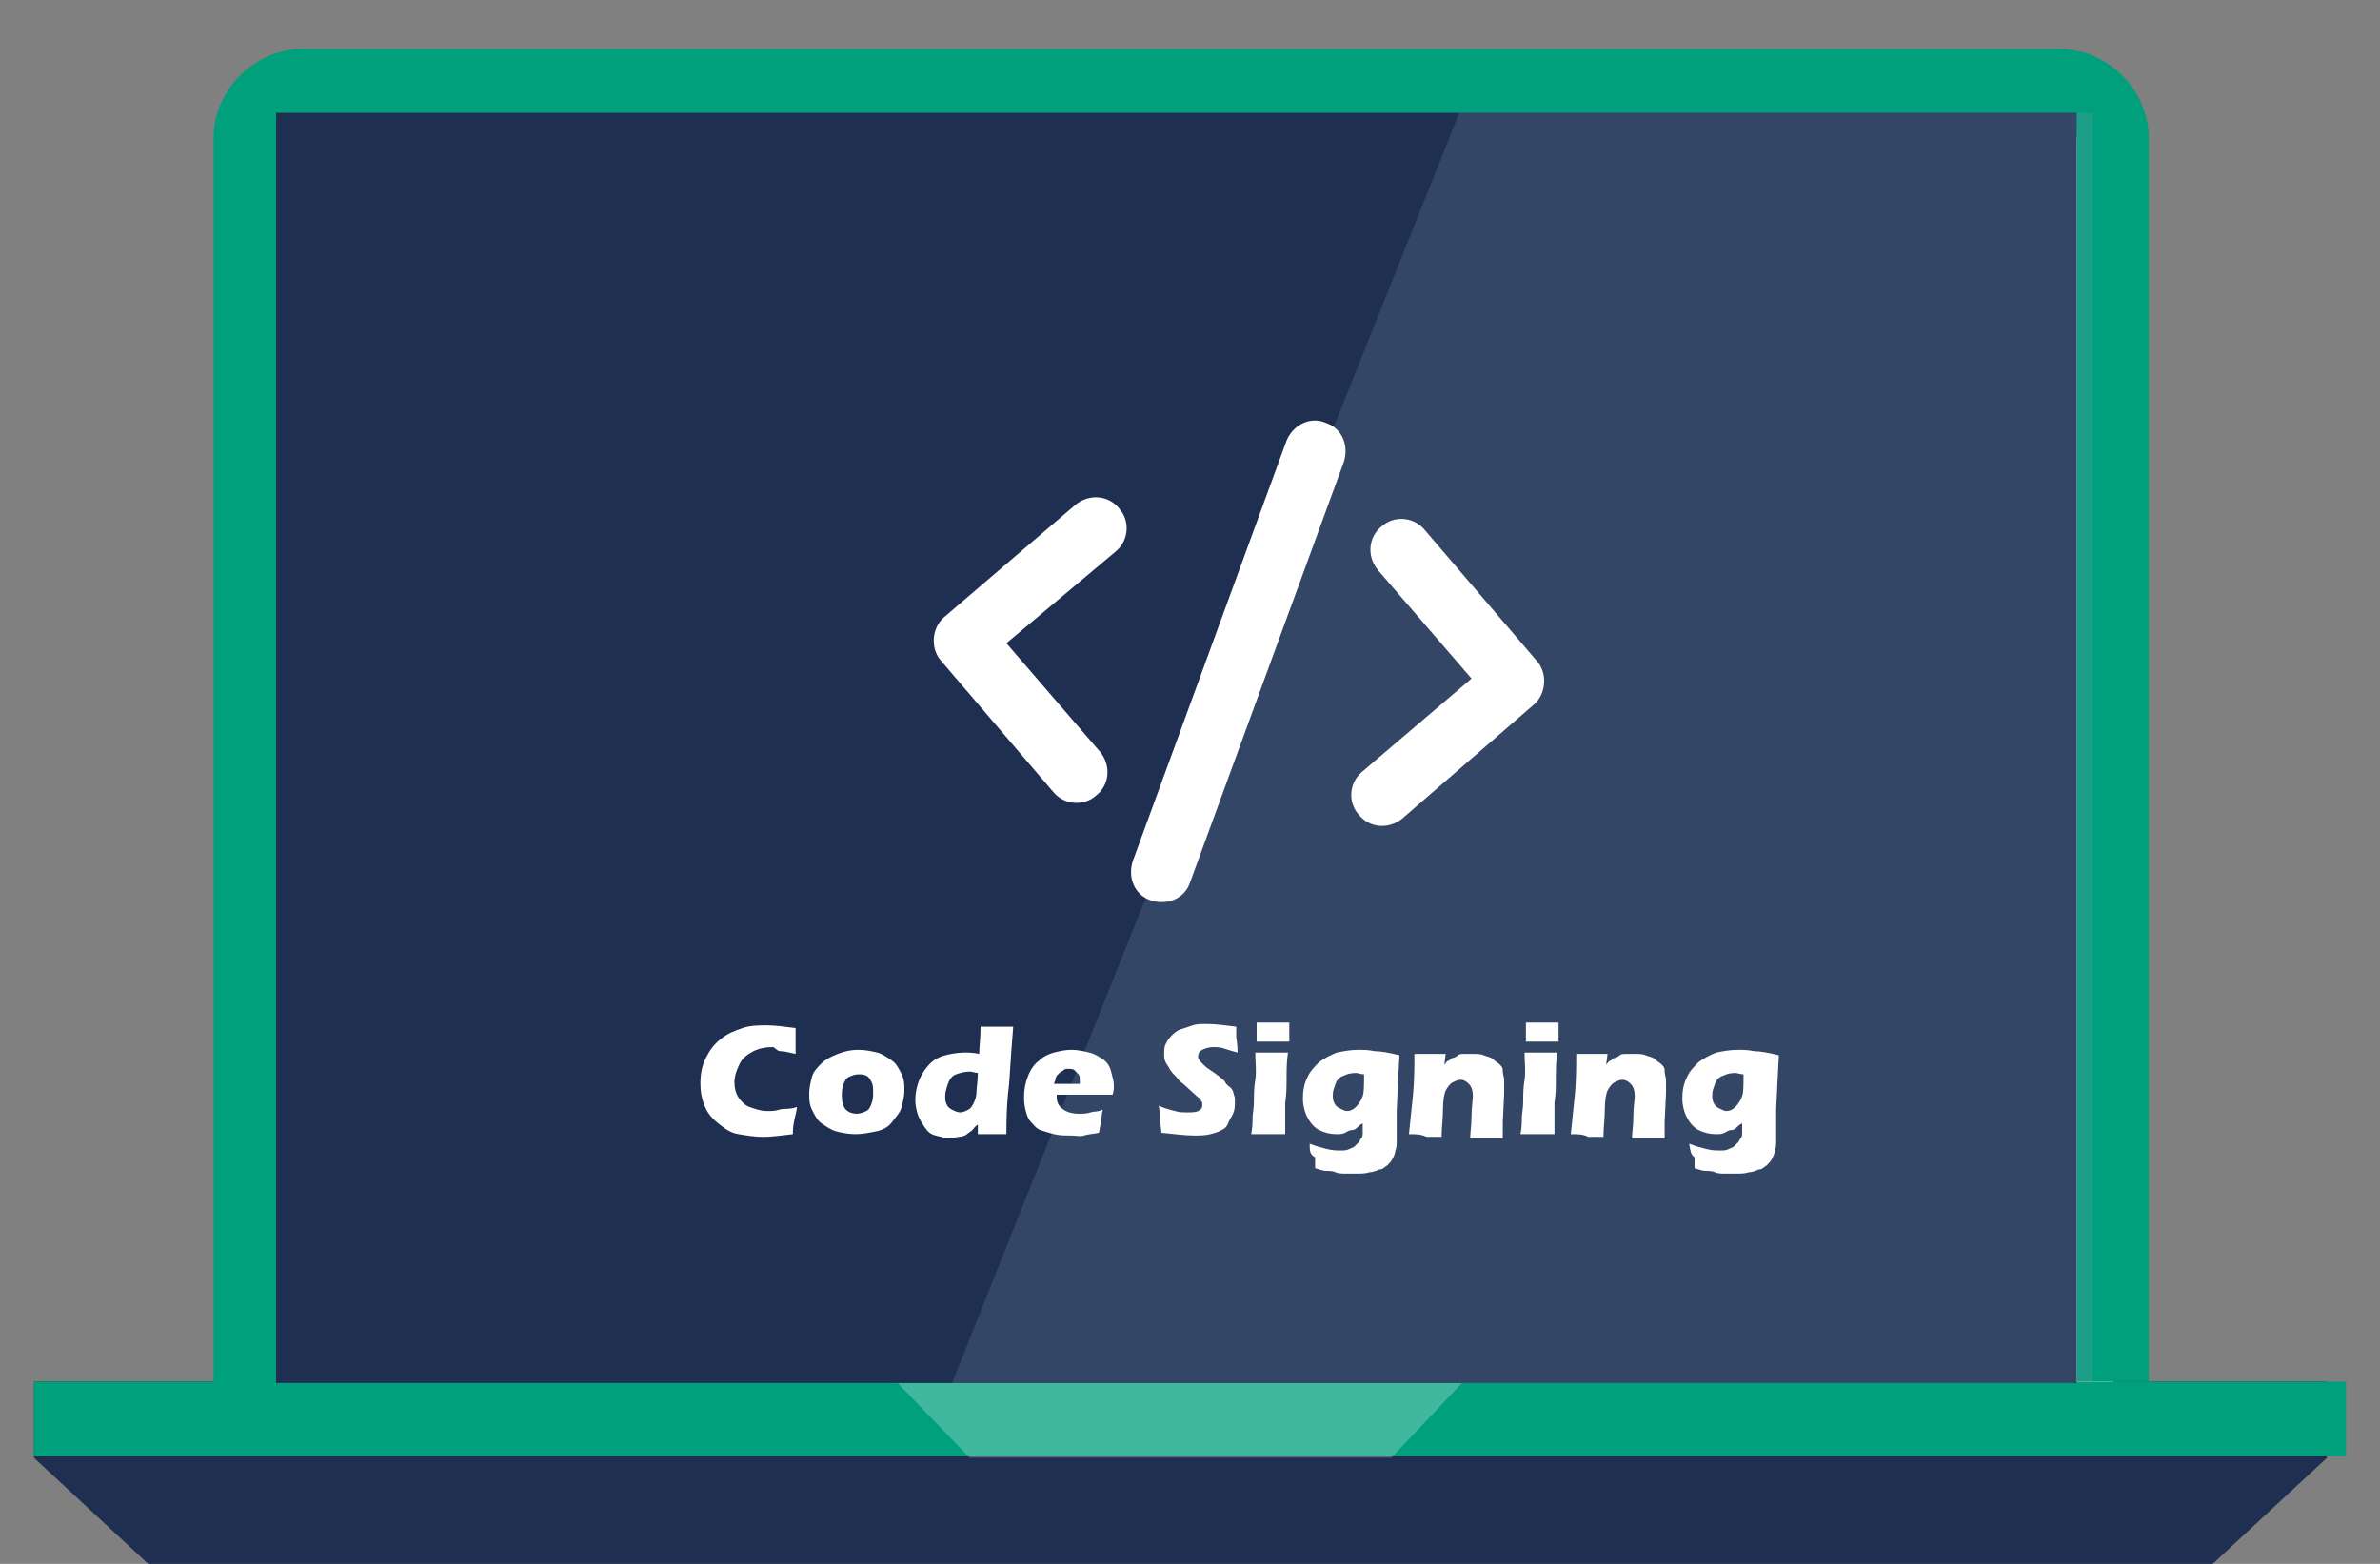 <?xml version="1.0" encoding="utf-8"?>
<!-- Generator: Adobe Illustrator 25.4.1, SVG Export Plug-In . SVG Version: 6.00 Build 0)  -->
<svg version="1.1" id="Layer_1" xmlns="http://www.w3.org/2000/svg" xmlns:xlink="http://www.w3.org/1999/xlink" x="0px" y="0px"
	 viewBox="0 0 175 115" style="enable-background:new 0 0 175 115;" xml:space="preserve">
<rect x="0" y="0" width="175" height="115" fill="#808080" stroke="none"/>
<style type="text/css">
	.st0{fill:#1F2F51;}
	.st1{fill:#FFFFFF;}
	.st2{fill:#00A07D;}
	.st3{opacity:0.25;}
	.st4{clip-path:url(#SVGID_00000123424124256238474630000003359920585693397905_);}
	.st5{fill:#EA4D5C;}
	.st6{opacity:0.22;fill:#8096AF;enable-background:new    ;}
	.st7{fill-rule:evenodd;clip-rule:evenodd;fill:#FFFFFF;}
</style>
<g>
	<g>
		<path class="st0" d="M171.2,101.6H2.5v5.6l8.4,7.8h151.8l8.4-7.8v-5.6H171.2z"/>
		<path class="st1" d="M18.3,101.6V10.2c0-2.2,1.8-4,4-4h129.1c2.2,0,4,1.8,4,4v91.5"/>
		<g>
			<path class="st2" d="M2.5,101.6h170v5.5H2.5V101.6z"/>
		</g>
		<g class="st3">
			<path class="st1" d="M102.3,107.2h-31l-5.3-5.5h41.5L102.3,107.2z"/>
		</g>
		<path class="st2" d="M158,101.6h-5.3V10.2c0-0.7-0.6-1.3-1.3-1.3H22.3c-0.7,0-1.3,0.6-1.3,1.3v91.5h-5.3V10.2c0-3.6,3-6.6,6.6-6.6
			h129.1c3.6,0,6.6,3,6.6,6.6L158,101.6L158,101.6z"/>
	</g>
	<g>
		<g>
			<defs>
				<rect id="SVGID_1_" x="20.3" y="8.3" width="152.2" height="91.3"/>
			</defs>
			<clipPath id="SVGID_00000100383902626337470360000012027414863414431934_">
				<use xlink:href="#SVGID_1_"  style="overflow:visible;"/>
			</clipPath>
			<g style="clip-path:url(#SVGID_00000100383902626337470360000012027414863414431934_);">
				<polygon class="st5" points="110.1,114.2 76,205.1 175,205.8 160.9,127.5 				"/>
			</g>
		</g>
	</g>
	<rect x="20.3" y="8.3" class="st0" width="132.4" height="93.4"/>
	<polygon class="st6" points="153.9,101.7 70,101.7 107.3,8.3 153.9,8.3 	"/>
</g>
<g>
	<g>
		<path class="st7" d="M74,47.3l6.9,8c0.8,1,0.7,2.4-0.3,3.2c-0.9,0.8-2.3,0.7-3.1-0.2l-8.3-9.7c-0.8-0.9-0.7-2.4,0.2-3.2l0,0
			l9.7-8.3c1-0.8,2.4-0.7,3.2,0.3c0.8,0.9,0.7,2.3-0.2,3.1L74,47.3z M108.2,49.9l-6.9-8c-0.8-1-0.7-2.4,0.3-3.2
			c0.9-0.8,2.3-0.7,3.1,0.2l8.3,9.7c0.8,0.9,0.7,2.4-0.2,3.2l0,0l-9.7,8.4c-1,0.8-2.4,0.7-3.2-0.3c-0.8-0.9-0.7-2.3,0.2-3.1
			L108.2,49.9z"/>
		<path class="st7" d="M94.6,32.4L83.3,63.3c-0.4,1.2,0.1,2.5,1.3,2.9s2.5-0.1,2.9-1.3l11.3-30.9c0.4-1.2-0.1-2.5-1.3-2.9
			C96.4,30.6,95.1,31.2,94.6,32.4L94.6,32.4z"/>
	</g>
	<g>
		<path class="st1" d="M58.6,81.4c0,0.2-0.1,0.5-0.2,1s-0.1,0.7-0.1,1c-0.8,0.1-1.6,0.2-2.2,0.2c-0.6,0-1.2-0.1-1.8-0.2
			s-1-0.4-1.5-0.8s-0.8-0.8-1-1.3s-0.3-1-0.3-1.6c0-0.7,0.1-1.3,0.4-1.9s0.6-1,1.1-1.4s1-0.6,1.6-0.8s1.2-0.2,1.8-0.2
			c0.6,0,1.3,0.1,2.1,0.2l0,0.5c0,0.2,0,0.5,0,0.7l0,0.7c-0.5-0.1-0.8-0.2-1.1-0.2S57,77,56.8,77c-0.5,0-1,0.1-1.4,0.3
			s-0.8,0.5-1,0.9S54,79.1,54,79.6c0,0.4,0.1,0.8,0.3,1.1s0.5,0.6,0.8,0.7s0.8,0.3,1.3,0.3c0.3,0,0.6,0,0.9-0.1S58.1,81.6,58.6,81.4
			z"/>
		<path class="st1" d="M63.1,77.2c0.5,0,1,0.1,1.4,0.2s0.8,0.4,1.1,0.6s0.5,0.6,0.7,1s0.2,0.8,0.2,1.2c0,0.4-0.1,0.8-0.2,1.2
			s-0.4,0.7-0.7,1.1s-0.7,0.6-1.2,0.7s-1,0.2-1.5,0.2c-0.5,0-1-0.1-1.4-0.2s-0.8-0.4-1.1-0.6s-0.5-0.6-0.7-1s-0.2-0.8-0.2-1.2
			s0.1-0.8,0.2-1.2s0.4-0.7,0.7-1s0.7-0.5,1.2-0.7S62.6,77.2,63.1,77.2z M63.1,79c-0.2,0-0.5,0.1-0.7,0.2s-0.3,0.3-0.4,0.6
			s-0.1,0.5-0.1,0.8c0,0.4,0.1,0.8,0.3,1s0.5,0.3,0.8,0.3c0.2,0,0.5-0.1,0.7-0.2s0.3-0.3,0.4-0.6s0.1-0.5,0.1-0.8
			c0-0.2,0-0.5-0.1-0.7s-0.2-0.4-0.4-0.5S63.3,79,63.1,79z"/>
		<path class="st1" d="M74,83.4c-0.4,0-0.8,0-1,0c-0.3,0-0.7,0-1.1,0l0-0.7c-0.2,0.1-0.3,0.3-0.4,0.4s-0.3,0.2-0.4,0.3
			s-0.4,0.2-0.6,0.2c-0.2,0-0.4,0.1-0.6,0.1c-0.4,0-0.7-0.1-1.1-0.2s-0.6-0.3-0.8-0.6c-0.2-0.3-0.4-0.6-0.5-0.9s-0.2-0.7-0.2-1.1
			c0-0.5,0.1-1,0.3-1.5c0.2-0.5,0.5-0.9,0.8-1.2c0.3-0.3,0.7-0.5,1.1-0.6c0.4-0.1,0.9-0.2,1.4-0.2c0.3,0,0.7,0,1.1,0.1
			c0-0.5,0.1-1.1,0.1-2c0.5,0,0.9,0,1.2,0c0.4,0,0.8,0,1.2,0c-0.1,1.2-0.2,2.6-0.3,4.2C74,81.3,74,82.6,74,83.4z M71.9,78.9
			c-0.2,0-0.4-0.1-0.6-0.1c-0.4,0-0.7,0.1-1,0.2c-0.3,0.1-0.5,0.4-0.6,0.7c-0.1,0.3-0.2,0.6-0.2,0.9c0,0.2,0,0.4,0.1,0.6
			c0.1,0.2,0.2,0.3,0.4,0.4s0.4,0.2,0.6,0.2c0.2,0,0.4-0.1,0.6-0.2s0.3-0.3,0.4-0.5c0.1-0.2,0.2-0.5,0.2-0.8S71.9,79.5,71.9,78.9z"
			/>
		<path class="st1" d="M81.1,81.6c-0.1,0.2-0.1,0.8-0.3,1.7c-0.5,0.1-0.8,0.1-1.1,0.2s-0.6,0-0.9,0c-0.5,0-0.9,0-1.3-0.1
			s-0.7-0.2-1-0.3s-0.5-0.4-0.7-0.6c-0.2-0.2-0.3-0.5-0.4-0.9s-0.1-0.7-0.1-1c0-0.5,0.1-1,0.3-1.5c0.2-0.5,0.5-0.9,0.8-1.1
			c0.3-0.3,0.7-0.5,1.1-0.6s0.8-0.2,1.3-0.2c0.4,0,0.9,0.1,1.3,0.2s0.7,0.3,1,0.5s0.5,0.5,0.6,0.9s0.2,0.7,0.2,1
			c0,0.2,0,0.5-0.1,0.7l-4.1,0c0,0.1,0,0.1,0,0.2c0,0.4,0.2,0.7,0.5,0.9c0.3,0.2,0.7,0.3,1.1,0.3c0.3,0,0.6,0,0.9-0.1
			S80.6,81.8,81.1,81.6z M77.5,79.7h1.9c0-0.1,0-0.1,0-0.2c0-0.2,0-0.4-0.1-0.5s-0.2-0.2-0.3-0.3s-0.3-0.1-0.5-0.1
			c-0.1,0-0.2,0-0.3,0.1s-0.2,0.1-0.3,0.2s-0.2,0.2-0.2,0.2s-0.1,0.2-0.1,0.3S77.5,79.6,77.5,79.7z"/>
		<path class="st1" d="M85.4,83.3c-0.1-0.8-0.1-1.5-0.2-2c0.4,0.2,0.8,0.3,1.2,0.4c0.3,0.1,0.6,0.1,0.9,0.1c0.3,0,0.6,0,0.8-0.1
			c0.2-0.1,0.3-0.2,0.3-0.4c0-0.1,0-0.1,0-0.2s-0.1-0.1-0.1-0.2c-0.1-0.1-0.1-0.2-0.2-0.2l-1.1-1c-0.3-0.2-0.4-0.4-0.5-0.5
			c-0.2-0.2-0.4-0.4-0.5-0.6c-0.1-0.2-0.2-0.3-0.3-0.5s-0.1-0.4-0.1-0.6c0-0.2,0-0.5,0.1-0.7s0.2-0.4,0.4-0.6s0.4-0.4,0.7-0.5
			s0.6-0.2,0.9-0.3s0.6-0.1,1-0.1c0.7,0,1.4,0.1,2.2,0.2c0,0.3,0,0.5,0,0.7s0.1,0.6,0.1,1.2c-0.4-0.1-0.7-0.2-1-0.3S89.4,77,89.2,77
			c-0.3,0-0.6,0.1-0.8,0.2s-0.3,0.3-0.3,0.4c0,0.1,0,0.2,0,0.2s0.1,0.2,0.2,0.3s0.2,0.2,0.3,0.3s0.4,0.3,0.7,0.5l0.4,0.3
			c0.1,0.1,0.3,0.2,0.4,0.4s0.3,0.3,0.4,0.4s0.2,0.3,0.2,0.4s0.1,0.2,0.1,0.4s0,0.2,0,0.4c0,0.4-0.1,0.7-0.3,1S90.3,82.8,90,83
			s-0.6,0.3-1,0.4s-0.8,0.1-1.2,0.1C87.2,83.5,86.4,83.4,85.4,83.3z"/>
		<path class="st1" d="M92,83.4c0.1-0.5,0.1-0.9,0.1-1.2s0.1-0.7,0.1-1.2s0-1,0.1-1.6s0-1.3,0-2c0.5,0,0.9,0,1.2,0
			c0.3,0,0.7,0,1.2,0c-0.1,0.7-0.1,1.4-0.1,1.9s0,1.2-0.1,1.8c0,1.1,0,1.9,0,2.3c-0.5,0-0.9,0-1.2,0C93,83.4,92.6,83.4,92,83.4z
			 M92.4,76.6c0-0.5,0-0.8,0-1.1c0-0.1,0-0.2,0-0.3c0.5,0,0.9,0,1.2,0c0.4,0,0.8,0,1.2,0c0,0.1,0,0.2,0,0.3l0,0.7c0,0.1,0,0.2,0,0.4
			c-0.4,0-0.8,0-1.1,0C93.2,76.6,92.8,76.6,92.4,76.6z"/>
		<path class="st1" d="M96.3,84.1c0.5,0.2,0.9,0.3,1.3,0.4s0.7,0.1,1,0.1c0.2,0,0.4,0,0.6-0.1s0.3-0.1,0.4-0.2s0.2-0.2,0.3-0.3
			s0.1-0.2,0.2-0.3s0.1-0.3,0.1-0.4s0-0.4,0-0.7c-0.2,0.1-0.3,0.2-0.4,0.3s-0.2,0.2-0.4,0.2s-0.3,0.1-0.5,0.2s-0.4,0.1-0.6,0.1
			c-0.5,0-0.9-0.1-1.3-0.3s-0.7-0.6-0.9-1s-0.3-0.9-0.3-1.3c0-0.6,0.1-1.1,0.3-1.5c0.2-0.5,0.5-0.8,0.9-1.2c0.4-0.3,0.8-0.5,1.3-0.7
			c0.5-0.1,1-0.2,1.6-0.2c0.3,0,0.7,0,1.2,0.1c0.4,0,1,0.1,1.8,0.3l-0.1,1.9l-0.1,2.1c0,0.2,0,0.3,0,0.4l0,1.9c0,0.2,0,0.5-0.1,0.7
			c0,0.2-0.1,0.4-0.2,0.6s-0.2,0.3-0.4,0.5c-0.2,0.1-0.3,0.3-0.6,0.3c-0.2,0.1-0.5,0.2-0.7,0.2c-0.3,0.1-0.6,0.1-1,0.1
			c-0.2,0-0.4,0-0.7,0s-0.6,0-0.8-0.1s-0.5-0.1-0.7-0.1s-0.5-0.1-0.8-0.2l0-0.8C96.3,84.9,96.3,84.6,96.3,84.1z M100.3,79
			c-0.2,0-0.5-0.1-0.6-0.1c-0.4,0-0.7,0.1-0.9,0.2c-0.3,0.1-0.5,0.3-0.6,0.6c-0.1,0.3-0.2,0.5-0.2,0.8c0,0.2,0,0.4,0.1,0.6
			c0.1,0.2,0.2,0.3,0.4,0.4c0.2,0.1,0.4,0.2,0.5,0.2c0.3,0,0.5-0.1,0.7-0.3c0.2-0.2,0.4-0.5,0.5-0.8S100.3,79.8,100.3,79z"/>
		<path class="st1" d="M103.6,83.4c0.1-0.9,0.2-1.9,0.3-2.9c0.1-1.1,0.1-2.1,0.1-3c0.5,0,0.9,0,1.2,0c0.4,0,0.8,0,1.1,0l-0.1,0.8
			c0.1-0.1,0.2-0.3,0.3-0.3s0.2-0.2,0.3-0.2s0.3-0.1,0.4-0.2s0.3-0.1,0.5-0.1s0.4,0,0.6,0c0.3,0,0.6,0,0.8,0.1s0.5,0.1,0.7,0.3
			s0.3,0.2,0.5,0.4s0.2,0.3,0.2,0.5s0.1,0.4,0.1,0.6c0,0.1,0,0.5,0,1l-0.1,2.1c0,0.4,0,0.8,0,1.2c-0.4,0-0.8,0-1.1,0
			c-0.5,0-0.9,0-1.3,0c0-0.4,0.1-0.9,0.1-1.6c0-0.7,0.1-1.2,0.1-1.5c0-0.4-0.1-0.7-0.3-0.9s-0.4-0.3-0.6-0.3c-0.2,0-0.4,0.1-0.6,0.2
			c-0.2,0.1-0.4,0.4-0.5,0.6s-0.2,0.7-0.2,1.4s-0.1,1.3-0.1,2c-0.4,0-0.8,0-1.1,0C104.5,83.4,104.1,83.4,103.6,83.4z"/>
		<path class="st1" d="M111.8,83.4c0.1-0.5,0.1-0.9,0.1-1.2s0.1-0.7,0.1-1.2s0-1,0.1-1.6s0-1.3,0-2c0.5,0,0.9,0,1.2,0
			c0.3,0,0.7,0,1.2,0c-0.1,0.7-0.1,1.4-0.1,1.9s0,1.2-0.1,1.8c0,1.1,0,1.9,0,2.3c-0.5,0-0.9,0-1.2,0
			C112.8,83.4,112.4,83.4,111.8,83.4z M112.2,76.6c0-0.5,0-0.8,0-1.1c0-0.1,0-0.2,0-0.3c0.5,0,0.9,0,1.2,0c0.4,0,0.8,0,1.2,0
			c0,0.1,0,0.2,0,0.3l0,0.7c0,0.1,0,0.2,0,0.4c-0.4,0-0.8,0-1.1,0C113,76.6,112.6,76.6,112.2,76.6z"/>
		<path class="st1" d="M115.5,83.4c0.1-0.9,0.2-1.9,0.3-2.9c0.1-1.1,0.1-2.1,0.1-3c0.5,0,0.9,0,1.2,0c0.4,0,0.8,0,1.1,0l-0.1,0.8
			c0.1-0.1,0.2-0.3,0.3-0.3s0.2-0.2,0.3-0.2s0.3-0.1,0.4-0.2s0.3-0.1,0.5-0.1s0.4,0,0.6,0c0.3,0,0.6,0,0.8,0.1s0.5,0.1,0.7,0.3
			s0.3,0.2,0.5,0.4s0.2,0.3,0.2,0.5s0.1,0.4,0.1,0.6c0,0.1,0,0.5,0,1l-0.1,2.1c0,0.4,0,0.8,0,1.2c-0.4,0-0.8,0-1.1,0
			c-0.5,0-0.9,0-1.3,0c0-0.4,0.1-0.9,0.1-1.6c0-0.7,0.1-1.2,0.1-1.5c0-0.4-0.1-0.7-0.3-0.9s-0.4-0.3-0.6-0.3c-0.2,0-0.4,0.1-0.6,0.2
			c-0.2,0.1-0.4,0.4-0.5,0.6s-0.2,0.7-0.2,1.4s-0.1,1.3-0.1,2c-0.4,0-0.8,0-1.1,0C116.4,83.4,116,83.4,115.5,83.4z"/>
		<path class="st1" d="M124.2,84.1c0.5,0.2,0.9,0.3,1.3,0.4s0.7,0.1,1,0.1c0.2,0,0.4,0,0.6-0.1s0.3-0.1,0.4-0.2s0.2-0.2,0.3-0.3
			s0.1-0.2,0.2-0.3s0.1-0.3,0.1-0.4s0-0.4,0-0.7c-0.2,0.1-0.3,0.2-0.4,0.3s-0.2,0.2-0.4,0.2s-0.3,0.1-0.5,0.2s-0.4,0.1-0.6,0.1
			c-0.5,0-0.9-0.1-1.3-0.3s-0.7-0.6-0.9-1s-0.3-0.9-0.3-1.3c0-0.6,0.1-1.1,0.3-1.5c0.2-0.5,0.5-0.8,0.9-1.2c0.4-0.3,0.8-0.5,1.3-0.7
			c0.5-0.1,1-0.2,1.6-0.2c0.3,0,0.7,0,1.2,0.1c0.4,0,1,0.1,1.8,0.3l-0.1,1.9l-0.1,2.1c0,0.2,0,0.3,0,0.4l0,1.9c0,0.2,0,0.5-0.1,0.7
			c0,0.2-0.1,0.4-0.2,0.6s-0.2,0.3-0.4,0.5c-0.2,0.1-0.3,0.3-0.6,0.3c-0.2,0.1-0.5,0.2-0.7,0.2c-0.3,0.1-0.6,0.1-1,0.1
			c-0.2,0-0.4,0-0.7,0s-0.6,0-0.8-0.1s-0.5-0.1-0.7-0.1s-0.5-0.1-0.8-0.2l0-0.8C124.3,84.9,124.3,84.6,124.2,84.1z M128.2,79
			c-0.2,0-0.5-0.1-0.6-0.1c-0.4,0-0.7,0.1-0.9,0.2c-0.3,0.1-0.5,0.3-0.6,0.6c-0.1,0.3-0.2,0.5-0.2,0.8c0,0.2,0,0.4,0.1,0.6
			c0.1,0.2,0.2,0.3,0.4,0.4c0.2,0.1,0.4,0.2,0.5,0.2c0.3,0,0.5-0.1,0.7-0.3c0.2-0.2,0.4-0.5,0.5-0.8S128.2,79.8,128.2,79z"/>
	</g>
</g>
</svg>
